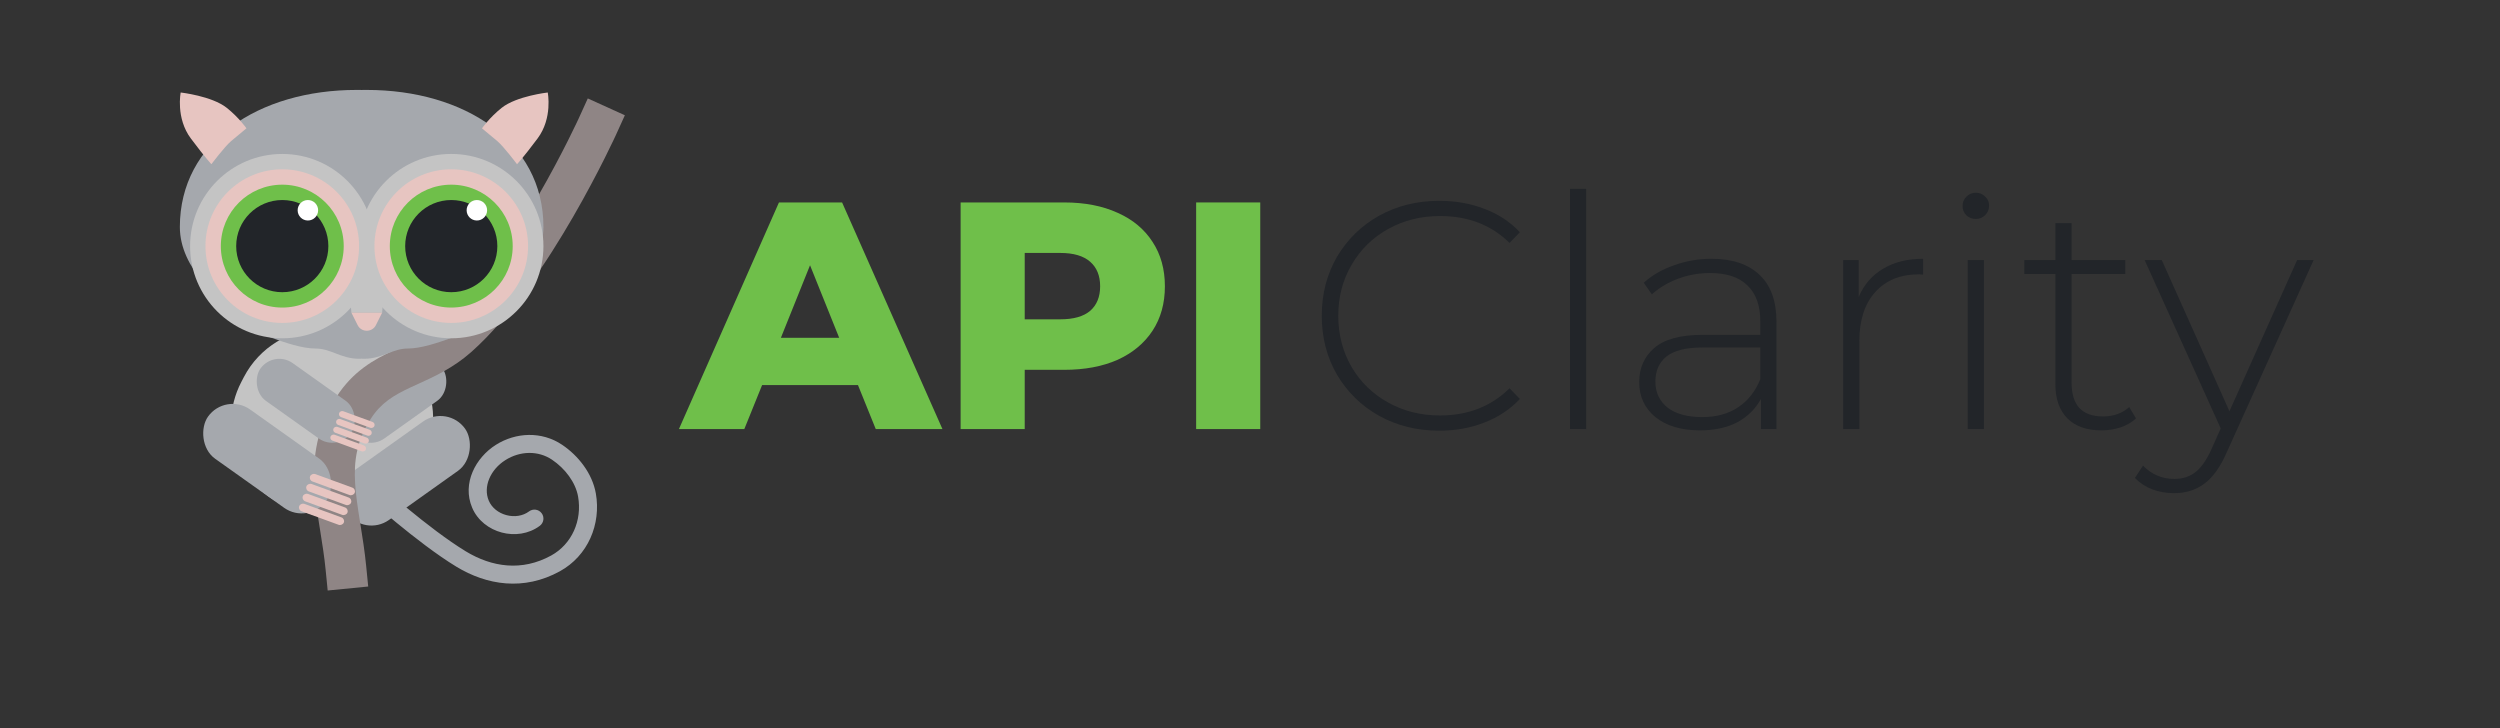 <svg width="278" height="81" viewBox="0 0 278 81" fill="none" xmlns="http://www.w3.org/2000/svg">
<rect x="0" y="0" width="278" height="81" fill="#333333" stroke="none"/>
<path fill-rule="evenodd" clip-rule="evenodd" d="M42.033 53.724C42.033 53.724 42.033 53.724 42.033 53.724L42.048 53.738L42.095 53.78C42.137 53.817 42.199 53.872 42.279 53.943C42.44 54.086 42.676 54.294 42.972 54.551C43.564 55.066 44.398 55.78 45.362 56.573C47.301 58.167 49.731 60.052 51.783 61.301C54.713 63.083 58.043 63.558 61.289 61.775C63.593 60.509 64.751 57.877 64.284 55.222C64.006 53.637 62.838 52.098 61.385 51.12C59.855 50.089 57.839 50.127 56.203 51.161C54.512 52.229 53.703 54.143 54.352 55.675C54.684 56.46 55.422 57.044 56.313 57.282C57.204 57.52 58.14 57.383 58.828 56.869C59.272 56.537 59.9 56.627 60.231 57.069C60.562 57.511 60.471 58.138 60.027 58.47C58.769 59.41 57.176 59.586 55.791 59.216C54.405 58.846 53.116 57.901 52.505 56.458C51.354 53.741 52.905 50.879 55.135 49.47C57.373 48.056 60.253 47.941 62.508 49.46C64.287 50.657 65.863 52.622 66.258 54.872C66.86 58.291 65.378 61.811 62.252 63.528C58.239 65.733 54.134 65.077 50.738 63.01C48.559 61.685 46.039 59.725 44.086 58.119C43.104 57.312 42.256 56.586 41.654 56.062C41.352 55.8 41.111 55.588 40.946 55.441C40.863 55.367 40.799 55.31 40.756 55.271L40.706 55.227L40.688 55.211C40.688 55.211 40.688 55.211 41.361 54.467L40.688 55.211C40.278 54.84 40.246 54.208 40.618 53.797C40.989 53.387 41.623 53.354 42.033 53.724Z" fill="#A5A8AD"/>
<path d="M27.117 41.931C28.838 38.621 32.258 36.544 35.989 36.544H38.158C44.802 36.544 49.599 42.903 47.774 49.291L47.445 50.442C45.928 55.752 40.393 58.827 35.082 57.31L32.959 56.703C26.876 54.966 23.915 48.087 26.834 42.475L27.117 41.931Z" fill="#C4C4C4"/>
<rect width="16.135" height="6.718" rx="3.359" transform="matrix(-0.815 0.58 0.58 0.815 49.769 44.934)" fill="#A5A8AD"/>
<rect width="12.364" height="5.148" rx="2.574" transform="matrix(-0.815 0.58 0.58 0.815 47.727 38.888)" fill="#A5A8AD"/>
<path fill-rule="evenodd" clip-rule="evenodd" d="M65.362 10.946L69.485 12.818L68.549 14.879L66.488 13.943C68.549 14.879 68.549 14.88 68.549 14.88L68.547 14.884L68.542 14.895L68.524 14.934C68.509 14.968 68.486 15.017 68.457 15.08C68.398 15.206 68.313 15.389 68.201 15.624C67.978 16.093 67.652 16.768 67.236 17.599C66.404 19.26 65.208 21.551 63.749 24.078C60.865 29.07 56.825 35.213 52.426 39.126C50.409 40.92 48.247 41.9 46.503 42.69C46.207 42.824 45.922 42.953 45.652 43.08C43.761 43.967 42.356 44.81 41.225 46.578C39.667 49.016 39.338 51.233 39.489 53.739C39.567 55.04 39.773 56.397 40.02 57.944C40.039 58.059 40.057 58.174 40.076 58.29C40.305 59.717 40.556 61.287 40.722 62.966L40.944 65.22L36.438 65.664L36.215 63.411C36.064 61.874 35.833 60.433 35.601 58.986C35.584 58.877 35.566 58.768 35.549 58.659C35.305 57.131 35.062 55.565 34.968 54.01C34.776 50.803 35.214 47.574 37.41 44.139C39.236 41.284 41.582 39.988 43.729 38.98C44.073 38.819 44.406 38.667 44.731 38.518C46.467 37.724 47.951 37.046 49.417 35.742C53.24 32.341 56.983 26.738 59.827 21.813C61.232 19.382 62.385 17.172 63.187 15.571C63.588 14.771 63.9 14.125 64.111 13.681C64.216 13.46 64.296 13.288 64.349 13.174C64.376 13.117 64.395 13.074 64.408 13.046L64.422 13.015L64.426 13.007L65.362 10.946Z" fill="#8F8585"/>
<rect x="25.078" y="43.59" width="16.135" height="6.718" rx="3.359" transform="rotate(35.418 25.078 43.59)" fill="#A5A8AD"/>
<rect x="30.452" y="38.888" width="12.364" height="5.148" rx="2.574" transform="rotate(35.418 30.452 38.888)" fill="#A5A8AD"/>
<path d="M40.215 39.885C40.308 39.892 40.403 39.895 40.499 39.895C41.547 39.895 42.353 39.587 43.125 39.291C43.837 39.018 44.52 38.757 45.34 38.757C46.853 38.757 48.761 38.083 50.194 37.578C50.917 37.322 51.519 37.11 51.888 37.048C52.083 36.883 52.28 36.717 52.48 36.548L52.483 36.546C56.08 33.511 60.43 29.842 60.43 25.241C60.43 15.732 51.634 10 40.784 10C40.594 10 40.404 10.002 40.215 10.005C40.026 10.002 39.836 10 39.646 10C28.796 10 20 15.732 20 25.241C20 29.842 24.349 33.511 27.947 36.546C28.148 36.715 28.346 36.883 28.542 37.048C28.91 37.11 29.513 37.322 30.236 37.578C31.668 38.083 33.577 38.757 35.09 38.757C35.909 38.757 36.593 39.018 37.304 39.291C38.077 39.587 38.882 39.895 39.93 39.895C40.027 39.895 40.122 39.892 40.215 39.885Z" fill="#A5A8AD"/>
<circle cx="31.389" cy="27.369" r="10.25" fill="#C4C4C4"/>
<circle cx="31.389" cy="27.368" r="8.542" fill="#E7C5C1"/>
<circle cx="31.389" cy="27.368" r="6.833" fill="#6FBF4A"/>
<circle cx="31.389" cy="27.368" r="5.125" fill="#222529"/>
<circle cx="34.237" cy="23.382" r="1.139" fill="white"/>
<circle cx="50.18" cy="27.368" r="10.25" fill="#C4C4C4"/>
<circle cx="50.18" cy="27.368" r="8.542" fill="#E7C5C1"/>
<path d="M38.956 33.34C38.867 32.271 39.711 31.354 40.784 31.354V31.354C41.857 31.354 42.701 32.271 42.611 33.34L42.492 34.77H39.076L38.956 33.34Z" fill="#C4C4C4"/>
<circle cx="50.18" cy="27.368" r="6.833" fill="#6FBF4A"/>
<circle cx="50.18" cy="27.368" r="5.125" fill="#222529"/>
<circle cx="53.028" cy="23.382" r="1.139" fill="white"/>
<path d="M41.803 36.15C41.383 36.989 40.186 36.989 39.766 36.15L39.076 34.77L42.493 34.77L41.803 36.15Z" fill="#E7C5C1"/>
<path d="M25.217 11.993C26.591 13.09 27.404 14.271 27.404 14.271C27.404 14.271 26.425 15.076 25.695 15.694C24.976 16.305 23.509 18.257 23.509 18.257C23.509 18.257 22.939 17.687 21.231 15.41C19.523 13.132 20.092 10.285 20.092 10.285C20.092 10.285 23.568 10.677 25.217 11.993Z" fill="#E7C5C1"/>
<path d="M55.784 11.993C54.41 13.09 53.597 14.271 53.597 14.271C53.597 14.271 54.576 15.076 55.306 15.694C56.025 16.305 57.492 18.257 57.492 18.257C57.492 18.257 58.062 17.687 59.77 15.41C61.478 13.132 60.909 10.285 60.909 10.285C60.909 10.285 57.433 10.677 55.784 11.993Z" fill="#E7C5C1"/>
<rect x="41.755" y="47.04" width="0.696" height="4.177" rx="0.348" transform="rotate(110.076 41.755 47.04)" fill="#E7C5C1"/>
<rect x="41.436" y="47.912" width="0.696" height="4.177" rx="0.348" transform="rotate(110.076 41.436 47.912)" fill="#E7C5C1"/>
<rect x="41.117" y="48.784" width="0.696" height="4.177" rx="0.348" transform="rotate(110.076 41.117 48.784)" fill="#E7C5C1"/>
<rect x="40.798" y="49.656" width="0.696" height="4.177" rx="0.348" transform="rotate(110.076 40.798 49.656)" fill="#E7C5C1"/>
<rect x="39.596" y="54.376" width="0.881" height="5.286" rx="0.441" transform="rotate(110.076 39.596 54.376)" fill="#E7C5C1"/>
<rect x="39.192" y="55.48" width="0.881" height="5.286" rx="0.441" transform="rotate(110.076 39.192 55.48)" fill="#E7C5C1"/>
<rect x="38.789" y="56.583" width="0.881" height="5.286" rx="0.441" transform="rotate(110.076 38.789 56.583)" fill="#E7C5C1"/>
<rect x="38.386" y="57.687" width="0.881" height="5.286" rx="0.441" transform="rotate(110.076 38.386 57.687)" fill="#E7C5C1"/>
<path d="M95.404 42.816H84.748L82.768 47.712H75.496L86.62 22.512H93.64L104.8 47.712H97.384L95.404 42.816ZM93.316 37.56L90.076 29.496L86.836 37.56H93.316Z" fill="#6FBF4A"/>
<path d="M118.34 22.512C120.62 22.512 122.6 22.896 124.28 23.664C125.96 24.408 127.256 25.488 128.168 26.904C129.08 28.296 129.536 29.94 129.536 31.836C129.536 33.732 129.08 35.376 128.168 36.768C127.256 38.16 125.96 39.24 124.28 40.008C122.6 40.752 120.62 41.124 118.34 41.124H113.948V47.712H106.82V22.512H118.34ZM117.908 35.508C119.372 35.508 120.476 35.196 121.22 34.572C121.964 33.924 122.336 33.012 122.336 31.836C122.336 30.66 121.964 29.748 121.22 29.1C120.476 28.452 119.372 28.128 117.908 28.128H113.948V35.508H117.908Z" fill="#6FBF4A"/>
<path d="M133.012 22.512H140.14V47.712H133.012V22.512Z" fill="#6FBF4A"/>
<path d="M160.048 47.892C157.576 47.892 155.344 47.34 153.352 46.236C151.384 45.132 149.824 43.608 148.672 41.664C147.544 39.72 146.98 37.536 146.98 35.112C146.98 32.688 147.544 30.504 148.672 28.56C149.824 26.616 151.384 25.092 153.352 23.988C155.344 22.884 157.576 22.332 160.048 22.332C161.872 22.332 163.552 22.632 165.088 23.232C166.624 23.808 167.932 24.672 169.012 25.824L167.86 27.012C165.844 25.02 163.264 24.024 160.12 24.024C158.008 24.024 156.088 24.504 154.36 25.464C152.632 26.424 151.276 27.756 150.292 29.46C149.308 31.14 148.816 33.024 148.816 35.112C148.816 37.2 149.308 39.096 150.292 40.8C151.276 42.48 152.632 43.8 154.36 44.76C156.088 45.72 158.008 46.2 160.12 46.2C163.24 46.2 165.82 45.192 167.86 43.176L169.012 44.364C167.932 45.516 166.612 46.392 165.052 46.992C163.516 47.592 161.848 47.892 160.048 47.892Z" fill="#222529"/>
<path d="M174.586 21H176.386V47.712H174.586V21Z" fill="#222529"/>
<path d="M190.308 28.776C192.636 28.776 194.424 29.376 195.672 30.576C196.92 31.752 197.544 33.492 197.544 35.796V47.712H195.816V44.364C195.216 45.468 194.34 46.332 193.188 46.956C192.036 47.556 190.656 47.856 189.048 47.856C186.96 47.856 185.304 47.364 184.08 46.38C182.88 45.396 182.28 44.1 182.28 42.492C182.28 40.932 182.832 39.672 183.936 38.712C185.064 37.728 186.852 37.236 189.3 37.236H195.744V35.724C195.744 33.972 195.264 32.64 194.304 31.728C193.368 30.816 191.988 30.36 190.164 30.36C188.916 30.36 187.716 30.576 186.564 31.008C185.436 31.44 184.476 32.016 183.684 32.736L182.784 31.44C183.72 30.6 184.848 29.952 186.168 29.496C187.488 29.016 188.868 28.776 190.308 28.776ZM189.3 46.38C190.86 46.38 192.18 46.02 193.26 45.3C194.364 44.58 195.192 43.536 195.744 42.168V38.64H189.336C187.488 38.64 186.144 38.976 185.304 39.648C184.488 40.32 184.08 41.244 184.08 42.42C184.08 43.644 184.536 44.616 185.448 45.336C186.36 46.032 187.644 46.38 189.3 46.38Z" fill="#222529"/>
<path d="M206.689 33.024C207.265 31.656 208.165 30.612 209.389 29.892C210.613 29.148 212.101 28.776 213.853 28.776V30.54L213.421 30.504C211.333 30.504 209.701 31.164 208.525 32.484C207.349 33.78 206.761 35.592 206.761 37.92V47.712H204.961V28.92H206.689V33.024Z" fill="#222529"/>
<path d="M218.812 28.92H220.612V47.712H218.812V28.92ZM219.712 24.348C219.304 24.348 218.956 24.216 218.668 23.952C218.38 23.664 218.236 23.316 218.236 22.908C218.236 22.5 218.38 22.152 218.668 21.864C218.956 21.576 219.304 21.432 219.712 21.432C220.12 21.432 220.468 21.576 220.756 21.864C221.044 22.128 221.188 22.464 221.188 22.872C221.188 23.28 221.044 23.628 220.756 23.916C220.468 24.204 220.12 24.348 219.712 24.348Z" fill="#222529"/>
<path d="M237.523 46.524C237.067 46.956 236.491 47.292 235.795 47.532C235.123 47.748 234.415 47.856 233.671 47.856C232.039 47.856 230.779 47.412 229.891 46.524C229.003 45.612 228.559 44.352 228.559 42.744V30.468H225.103V28.92H228.559V24.816H230.359V28.92H236.335V30.468H230.359V42.564C230.359 43.788 230.647 44.724 231.223 45.372C231.823 45.996 232.699 46.308 233.851 46.308C235.027 46.308 235.999 45.96 236.767 45.264L237.523 46.524Z" fill="#222529"/>
<path d="M257.275 28.92L247.627 50.268C246.907 51.924 246.067 53.1 245.107 53.796C244.171 54.492 243.055 54.84 241.759 54.84C240.895 54.84 240.079 54.696 239.311 54.408C238.567 54.12 237.931 53.7 237.403 53.148L238.303 51.78C239.263 52.764 240.427 53.256 241.795 53.256C242.707 53.256 243.487 53.004 244.135 52.5C244.783 51.996 245.383 51.132 245.935 49.908L246.943 47.64L238.483 28.92H240.391L247.915 45.732L255.439 28.92H257.275Z" fill="#222529"/>
</svg>
